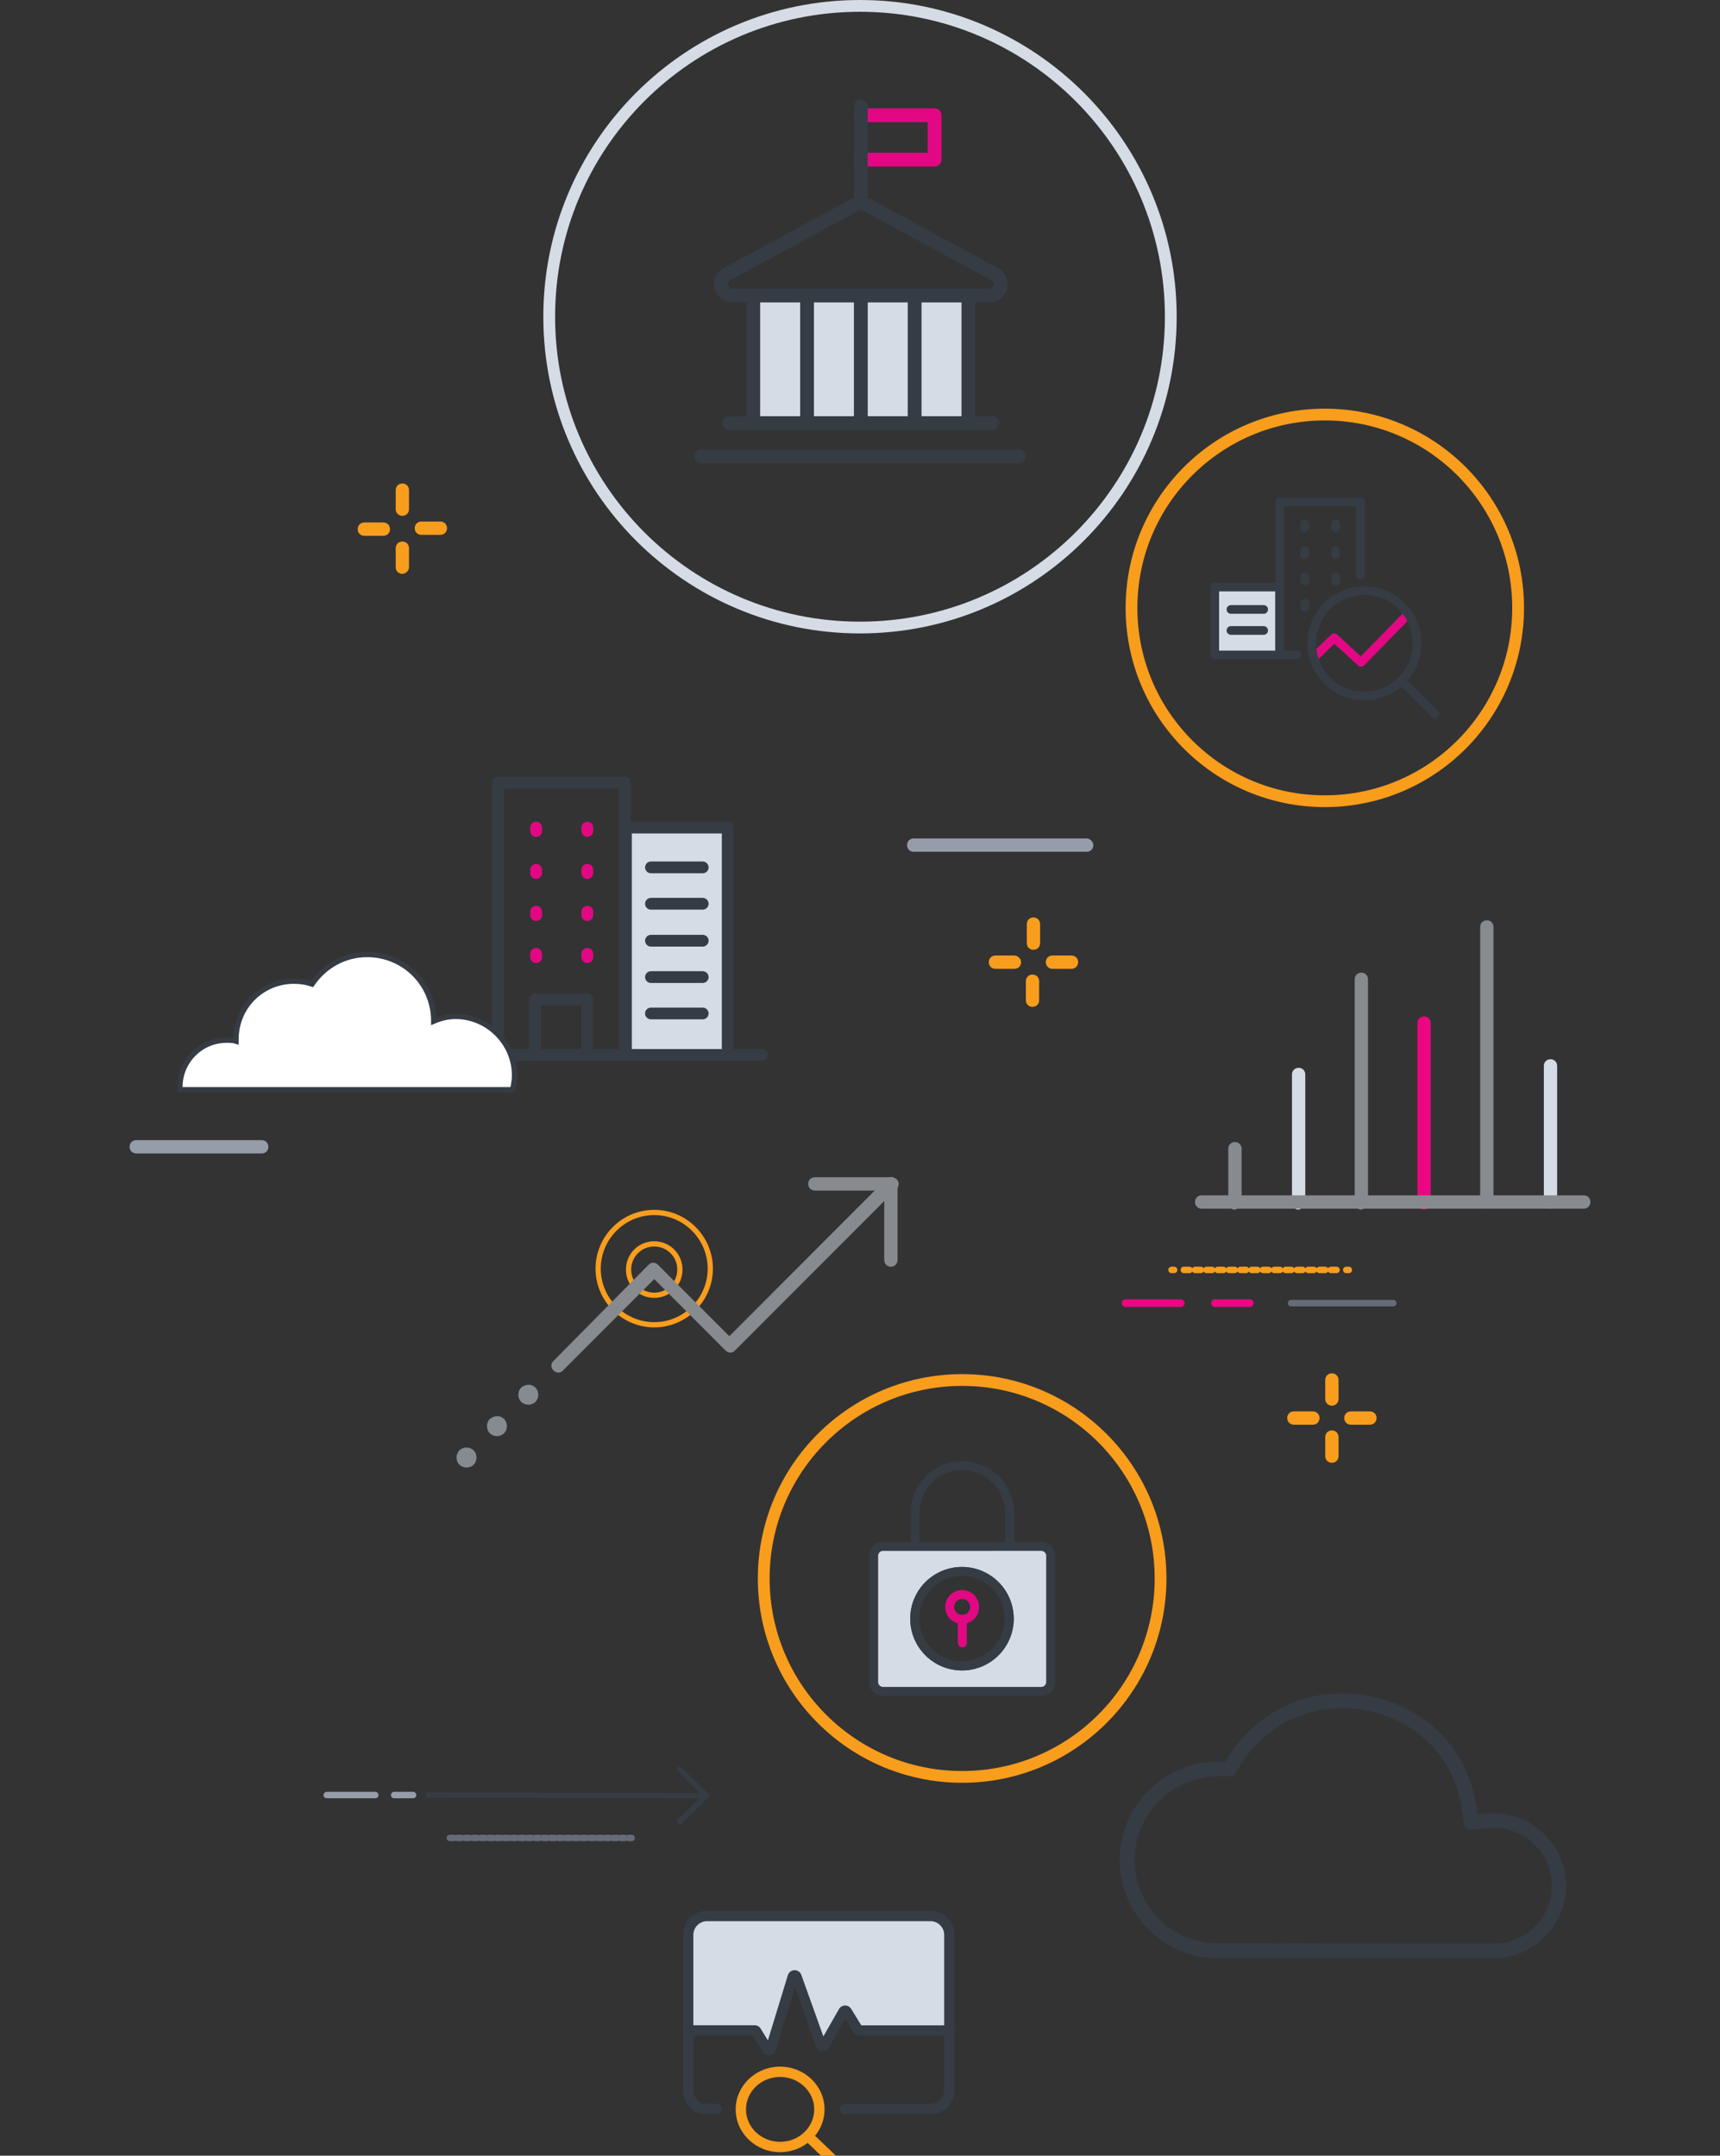 <svg width="292" height="366" viewBox="0 0 292 366" fill="none" xmlns="http://www.w3.org/2000/svg">
<rect x="0" y="0" width="292" height="366" fill="#333333" stroke="none"/>
<g clip-path="url(#clip0)">
<path d="M106.073 180.017C105.808 180.017 105.554 179.911 105.366 179.724C105.179 179.536 105.073 179.282 105.073 179.017V133.887H85.553V179.017C85.553 179.282 85.448 179.536 85.26 179.724C85.073 179.911 84.819 180.017 84.553 180.017C84.288 180.017 84.034 179.911 83.846 179.724C83.659 179.536 83.553 179.282 83.553 179.017V132.887C83.553 132.622 83.659 132.367 83.846 132.18C84.034 131.992 84.288 131.887 84.553 131.887H106.073C106.339 131.887 106.593 131.992 106.78 132.18C106.968 132.367 107.073 132.622 107.073 132.887V179.017C107.073 179.282 106.968 179.536 106.78 179.724C106.593 179.911 106.339 180.017 106.073 180.017Z" fill="#363C44"/>
<path d="M99.707 180.113C99.441 180.113 99.187 180.008 99 179.821C98.812 179.633 98.707 179.379 98.707 179.113V170.667H91.827V179.123C91.827 179.389 91.721 179.643 91.534 179.831C91.346 180.018 91.092 180.123 90.827 180.123C90.561 180.123 90.307 180.018 90.12 179.831C89.932 179.643 89.827 179.389 89.827 179.123V169.667C89.827 169.402 89.932 169.147 90.12 168.96C90.307 168.772 90.561 168.667 90.827 168.667H99.707C99.972 168.667 100.226 168.772 100.414 168.96C100.601 169.147 100.707 169.402 100.707 169.667V179.123C100.704 179.387 100.598 179.639 100.41 179.824C100.223 180.009 99.97 180.113 99.707 180.113Z" fill="#363C44"/>
<path d="M123.543 179.113V140.51H106.267V179.017" fill="#D5DCE5"/>
<path d="M123.543 180.113C123.278 180.113 123.024 180.008 122.836 179.82C122.649 179.633 122.543 179.379 122.543 179.113V141.51H107.267V179.017C107.267 179.282 107.161 179.536 106.974 179.724C106.786 179.911 106.532 180.017 106.267 180.017C106.001 180.017 105.747 179.911 105.56 179.724C105.372 179.536 105.267 179.282 105.267 179.017V140.51C105.267 140.245 105.372 139.99 105.56 139.803C105.747 139.615 106.001 139.51 106.267 139.51H123.543C123.809 139.51 124.063 139.615 124.25 139.803C124.438 139.99 124.543 140.245 124.543 140.51V179.113C124.543 179.379 124.438 179.633 124.25 179.82C124.063 180.008 123.809 180.113 123.543 180.113Z" fill="#363C44"/>
<path d="M119.297 173.07H110.513C110.248 173.07 109.994 172.965 109.806 172.777C109.619 172.59 109.513 172.335 109.513 172.07C109.513 171.805 109.619 171.55 109.806 171.363C109.994 171.175 110.248 171.07 110.513 171.07H119.297C119.562 171.07 119.816 171.175 120.004 171.363C120.191 171.55 120.297 171.805 120.297 172.07C120.297 172.335 120.191 172.59 120.004 172.777C119.816 172.965 119.562 173.07 119.297 173.07Z" fill="#363C44"/>
<path d="M119.297 166.893H110.513C110.248 166.893 109.994 166.788 109.806 166.601C109.619 166.413 109.513 166.159 109.513 165.893C109.513 165.628 109.619 165.374 109.806 165.186C109.994 164.999 110.248 164.893 110.513 164.893H119.297C119.562 164.893 119.816 164.999 120.004 165.186C120.191 165.374 120.297 165.628 120.297 165.893C120.297 166.159 120.191 166.413 120.004 166.601C119.816 166.788 119.562 166.893 119.297 166.893Z" fill="#363C44"/>
<path d="M119.297 148.267H110.513C110.248 148.267 109.994 148.161 109.806 147.974C109.619 147.786 109.513 147.532 109.513 147.267C109.513 147.002 109.619 146.747 109.806 146.56C109.994 146.372 110.248 146.267 110.513 146.267H119.297C119.562 146.267 119.816 146.372 120.004 146.56C120.191 146.747 120.297 147.002 120.297 147.267C120.297 147.532 120.191 147.786 120.004 147.974C119.816 148.161 119.562 148.267 119.297 148.267Z" fill="#363C44"/>
<path d="M119.297 160.717H110.513C110.248 160.717 109.994 160.611 109.806 160.424C109.619 160.236 109.513 159.982 109.513 159.717C109.513 159.451 109.619 159.197 109.806 159.01C109.994 158.822 110.248 158.717 110.513 158.717H119.297C119.562 158.717 119.816 158.822 120.004 159.01C120.191 159.197 120.297 159.451 120.297 159.717C120.297 159.982 120.191 160.236 120.004 160.424C119.816 160.611 119.562 160.717 119.297 160.717Z" fill="#363C44"/>
<path d="M119.297 154.443H110.513C110.248 154.443 109.994 154.338 109.806 154.15C109.619 153.963 109.513 153.709 109.513 153.443C109.513 153.178 109.619 152.924 109.806 152.736C109.994 152.549 110.248 152.443 110.513 152.443H119.297C119.562 152.443 119.816 152.549 120.004 152.736C120.191 152.924 120.297 153.178 120.297 153.443C120.297 153.709 120.191 153.963 120.004 154.15C119.816 154.338 119.562 154.443 119.297 154.443Z" fill="#363C44"/>
<path d="M91.02 149.23C90.755 149.23 90.5 149.125 90.313 148.937C90.125 148.75 90.02 148.495 90.02 148.23V147.667C90.02 147.402 90.125 147.147 90.313 146.96C90.5 146.772 90.755 146.667 91.02 146.667C91.285 146.667 91.54 146.772 91.727 146.96C91.915 147.147 92.02 147.402 92.02 147.667V148.243C92.016 148.506 91.91 148.757 91.722 148.942C91.535 149.127 91.283 149.23 91.02 149.23Z" fill="#E20883"/>
<path d="M99.707 149.23C99.441 149.23 99.187 149.125 99 148.937C98.812 148.75 98.707 148.495 98.707 148.23V147.667C98.707 147.402 98.812 147.147 99 146.96C99.187 146.772 99.441 146.667 99.707 146.667C99.972 146.667 100.226 146.772 100.414 146.96C100.601 147.147 100.707 147.402 100.707 147.667V148.243C100.703 148.506 100.596 148.757 100.409 148.942C100.222 149.127 99.97 149.23 99.707 149.23Z" fill="#E20883"/>
<path d="M91.02 156.373C90.755 156.373 90.5 156.268 90.313 156.08C90.125 155.893 90.02 155.639 90.02 155.373V154.793C90.02 154.528 90.125 154.274 90.313 154.086C90.5 153.899 90.755 153.793 91.02 153.793C91.285 153.793 91.54 153.899 91.727 154.086C91.915 154.274 92.02 154.528 92.02 154.793V155.373C92.02 155.505 91.994 155.635 91.944 155.756C91.894 155.877 91.82 155.988 91.727 156.08C91.634 156.173 91.524 156.247 91.403 156.297C91.281 156.347 91.151 156.373 91.02 156.373Z" fill="#E20883"/>
<path d="M99.707 156.373C99.441 156.373 99.187 156.268 99 156.08C98.812 155.893 98.707 155.639 98.707 155.373V154.793C98.707 154.528 98.812 154.274 99 154.086C99.187 153.899 99.441 153.793 99.707 153.793C99.972 153.793 100.226 153.899 100.414 154.086C100.601 154.274 100.707 154.528 100.707 154.793V155.373C100.707 155.505 100.681 155.635 100.631 155.756C100.58 155.877 100.507 155.988 100.414 156.08C100.321 156.173 100.211 156.247 100.089 156.297C99.968 156.347 99.838 156.373 99.707 156.373Z" fill="#E20883"/>
<path d="M91.02 163.513C90.755 163.513 90.5 163.408 90.313 163.221C90.125 163.033 90.02 162.779 90.02 162.513V161.937C90.02 161.672 90.125 161.417 90.313 161.23C90.5 161.042 90.755 160.937 91.02 160.937C91.285 160.937 91.54 161.042 91.727 161.23C91.915 161.417 92.02 161.672 92.02 161.937V162.513C92.02 162.779 91.915 163.033 91.727 163.221C91.54 163.408 91.285 163.513 91.02 163.513Z" fill="#E20883"/>
<path d="M99.707 163.513C99.441 163.513 99.187 163.408 99 163.221C98.812 163.033 98.707 162.779 98.707 162.513V161.937C98.707 161.672 98.812 161.417 99 161.23C99.187 161.042 99.441 160.937 99.707 160.937C99.972 160.937 100.226 161.042 100.414 161.23C100.601 161.417 100.707 161.672 100.707 161.937V162.513C100.707 162.779 100.601 163.033 100.414 163.221C100.226 163.408 99.972 163.513 99.707 163.513Z" fill="#E20883"/>
<path d="M91.02 142.09C90.755 142.09 90.5 141.985 90.313 141.797C90.125 141.61 90.02 141.355 90.02 141.09V140.51C90.02 140.245 90.125 139.99 90.313 139.803C90.5 139.615 90.755 139.51 91.02 139.51C91.285 139.51 91.54 139.615 91.727 139.803C91.915 139.99 92.02 140.245 92.02 140.51V141.09C92.02 141.355 91.915 141.61 91.727 141.797C91.54 141.985 91.285 142.09 91.02 142.09Z" fill="#E20883"/>
<path d="M99.707 142.09C99.441 142.09 99.187 141.985 99 141.797C98.812 141.61 98.707 141.355 98.707 141.09V140.51C98.707 140.245 98.812 139.99 99 139.803C99.187 139.615 99.441 139.51 99.707 139.51C99.972 139.51 100.226 139.615 100.414 139.803C100.601 139.99 100.707 140.245 100.707 140.51V141.09C100.707 141.355 100.601 141.61 100.414 141.797C100.226 141.985 99.972 142.09 99.707 142.09Z" fill="#E20883"/>
<path d="M129.333 180.113H78.667C78.401 180.113 78.147 180.008 77.96 179.821C77.772 179.633 77.667 179.379 77.667 179.113C77.667 178.848 77.772 178.594 77.96 178.406C78.147 178.219 78.401 178.113 78.667 178.113H129.333C129.599 178.113 129.853 178.219 130.04 178.406C130.228 178.594 130.333 178.848 130.333 179.113C130.333 179.379 130.228 179.633 130.04 179.821C129.853 180.008 129.599 180.113 129.333 180.113Z" fill="#363C44"/>
<path d="M253.417 332.5H237.088L205.467 332.413H205.367C202.178 332.143 199.135 330.961 196.6 329.009C194.065 327.056 192.145 324.415 191.071 321.401C189.997 318.386 189.813 315.127 190.541 312.011C191.27 308.895 192.88 306.055 195.179 303.829C198.395 300.73 202.701 299.021 207.167 299.071H208.054L208.517 298.333C210.531 295.019 213.367 292.281 216.749 290.383C220.132 288.485 223.947 287.492 227.825 287.5C229.505 287.504 231.181 287.681 232.825 288.029C242.346 290.038 249.154 297.138 250.596 306.55L250.825 308.042L252.329 307.9C252.681 307.864 253.034 307.846 253.387 307.846C260.288 307.846 265.888 313.375 265.888 320.171C265.859 323.456 264.531 326.597 262.195 328.907C259.858 331.217 256.702 332.509 253.417 332.5ZM205.542 329.913L237.108 330H253.417C254.724 330.027 256.024 329.793 257.24 329.311C258.456 328.829 259.563 328.11 260.497 327.194C261.432 326.279 262.174 325.187 262.681 323.981C263.187 322.775 263.448 321.481 263.448 320.173C263.448 318.865 263.187 317.57 262.681 316.365C262.174 315.159 261.432 314.067 260.497 313.152C259.563 312.236 258.456 311.517 257.24 311.035C256.024 310.553 254.724 310.319 253.417 310.346C253.158 310.346 252.892 310.346 252.583 310.388L249.904 310.642C249.585 310.673 249.266 310.581 249.014 310.384C248.761 310.187 248.593 309.9 248.546 309.583L248.129 306.925C246.85 298.567 240.788 292.263 232.296 290.471C230.826 290.162 229.327 290.004 227.825 290C224.376 289.991 220.983 290.872 217.973 292.557C214.964 294.242 212.44 296.675 210.646 299.621L209.813 300.971C209.701 301.151 209.545 301.3 209.36 301.404C209.175 301.507 208.966 301.562 208.754 301.563H207.171C203.352 301.519 199.669 302.978 196.917 305.625C194.967 307.514 193.6 309.923 192.98 312.566C192.361 315.209 192.513 317.975 193.42 320.534C194.327 323.092 195.95 325.337 198.096 327C200.242 328.662 202.821 329.673 205.525 329.913H205.542Z" fill="#363C44"/>
<path d="M210.783 204.24V195.03C210.783 194.384 210.299 193.899 209.654 193.899C209.008 193.899 208.524 194.384 208.524 195.03V204.24C208.524 204.887 209.008 205.372 209.654 205.372C210.299 205.21 210.783 204.725 210.783 204.24Z" fill="#878A8F"/>
<path d="M221.594 204.24V182.427C221.594 181.78 221.11 181.296 220.465 181.296C219.819 181.296 219.335 181.78 219.335 182.427V204.24C219.335 204.887 219.819 205.371 220.465 205.371C221.11 205.21 221.594 204.725 221.594 204.24Z" fill="#D5DCE5"/>
<path d="M232.243 204.24V166.269C232.243 165.622 231.759 165.137 231.114 165.137C230.468 165.137 229.984 165.622 229.984 166.269V204.24C229.984 204.887 230.468 205.372 231.114 205.372C231.759 205.21 232.243 204.725 232.243 204.24Z" fill="#878A8F"/>
<path d="M242.893 204.24V173.701C242.893 173.055 242.409 172.57 241.763 172.57C241.118 172.57 240.634 173.055 240.634 173.701V204.24C240.634 204.887 241.118 205.371 241.763 205.371C242.409 205.371 242.893 204.725 242.893 204.24Z" fill="#EB0682"/>
<path d="M253.542 204.24V157.381C253.542 156.735 253.058 156.25 252.412 156.25C251.767 156.25 251.283 156.735 251.283 157.381V204.079C251.283 204.725 251.767 205.21 252.412 205.21C253.058 205.21 253.542 204.725 253.542 204.24Z" fill="#878A8F"/>
<path d="M264.353 204.24V180.973C264.353 180.326 263.869 179.841 263.223 179.841C262.578 179.841 262.094 180.326 262.094 180.973V204.079C262.094 204.725 262.578 205.21 263.223 205.21C263.869 205.21 264.353 204.725 264.353 204.24Z" fill="#D5DCE5"/>
<path d="M204.006 205.21H268.871C269.516 205.21 270 204.725 270 204.079C270 203.433 269.516 202.948 268.871 202.948H204.006C203.361 202.948 202.877 203.433 202.877 204.079C202.877 204.725 203.361 205.21 204.006 205.21Z" fill="#878A8F"/>
<path d="M80.41 246.252C81.055 246.898 81.055 248.029 80.41 248.676C79.764 249.322 78.635 249.322 77.99 248.676C77.344 248.029 77.344 246.898 77.99 246.252C78.635 245.606 79.764 245.606 80.41 246.252Z" fill="#878A8F"/>
<path d="M85.573 240.92C86.219 241.566 86.219 242.697 85.573 243.344C84.928 243.99 83.798 243.99 83.153 243.344C82.507 242.697 82.507 241.566 83.153 240.92C83.96 240.273 84.928 240.273 85.573 240.92Z" fill="#878A8F"/>
<path d="M90.898 235.588C91.543 236.234 91.543 237.365 90.898 238.011C90.252 238.658 89.123 238.658 88.478 238.011C87.832 237.365 87.832 236.234 88.478 235.588C89.284 234.941 90.252 234.941 90.898 235.588Z" fill="#878A8F"/>
<path d="M111.067 205.856C105.742 205.856 101.547 210.219 101.547 215.39C101.547 220.722 105.904 224.923 111.067 224.923C116.392 224.923 120.587 220.56 120.587 215.39C120.587 210.219 116.392 205.856 111.067 205.856ZM111.067 219.914C108.647 219.914 106.71 217.975 106.71 215.551C106.71 213.128 108.647 211.189 111.067 211.189C113.487 211.189 115.424 213.128 115.424 215.551C115.424 217.975 113.487 219.914 111.067 219.914Z" stroke="#F99D1D" stroke-width="0.89" stroke-miterlimit="10"/>
<path d="M150.437 200.201L123.007 227.67C123.491 227.185 124.137 227.185 124.621 227.67L111.712 214.743C111.228 214.259 110.583 214.259 110.099 214.743L93.964 231.063C93.48 231.548 93.48 232.194 93.964 232.679C94.448 233.164 95.093 233.164 95.577 232.679L111.874 216.359C111.39 216.844 110.744 216.844 110.26 216.359L123.169 229.286C123.653 229.771 124.298 229.771 124.782 229.286L152.212 201.817C152.696 201.332 152.696 200.686 152.212 200.201C151.567 199.716 150.921 199.716 150.437 200.201Z" fill="#878A8F"/>
<path d="M138.336 202.14H151.244C150.599 202.14 150.115 201.655 150.115 201.009V213.935C150.115 214.582 150.599 215.066 151.244 215.066C151.889 215.066 152.373 214.582 152.373 213.935V201.009C152.373 200.362 151.889 199.878 151.244 199.878H138.336C137.69 199.878 137.206 200.362 137.206 201.009C137.206 201.655 137.69 202.14 138.336 202.14Z" fill="#878A8F"/>
<path d="M44.428 193.576H23.13C22.484 193.576 22 194.061 22 194.707C22 195.353 22.484 195.838 23.13 195.838H44.428C45.074 195.838 45.558 195.353 45.558 194.707C45.558 194.061 45.074 193.576 44.428 193.576Z" fill="#969DAA"/>
<path d="M184.483 142.354H155.116C154.471 142.354 153.987 142.839 153.987 143.485C153.987 144.132 154.471 144.616 155.116 144.616H184.483C185.128 144.616 185.612 144.132 185.612 143.485C185.612 142.839 184.967 142.354 184.483 142.354Z" fill="#969DAA"/>
<path d="M224.982 234.295V237.527C224.982 238.173 225.467 238.658 226.112 238.658C226.757 238.658 227.241 238.173 227.241 237.527V234.295C227.241 233.649 226.757 233.164 226.112 233.164C225.467 233.164 224.982 233.649 224.982 234.295Z" fill="#F99D1D"/>
<path d="M222.885 239.627H219.658C219.012 239.627 218.528 240.112 218.528 240.758C218.528 241.404 219.012 241.889 219.658 241.889H222.885C223.53 241.889 224.014 241.404 224.014 240.758C224.014 240.112 223.53 239.627 222.885 239.627Z" fill="#F99D1D"/>
<path d="M227.241 247.221V243.99C227.241 243.344 226.757 242.859 226.112 242.859C225.467 242.859 224.982 243.344 224.982 243.99V247.221C224.982 247.868 225.467 248.353 226.112 248.353C226.757 248.353 227.241 247.868 227.241 247.221Z" fill="#F99D1D"/>
<path d="M229.339 241.889H232.566C233.211 241.889 233.696 241.404 233.696 240.758C233.696 240.112 233.211 239.627 232.566 239.627H229.339C228.694 239.627 228.21 240.112 228.21 240.758C228.21 241.404 228.694 241.889 229.339 241.889Z" fill="#F99D1D"/>
<path d="M174.318 156.897V160.128C174.318 160.775 174.802 161.259 175.447 161.259C176.092 161.259 176.576 160.775 176.576 160.128V156.897C176.576 156.25 176.092 155.766 175.447 155.766C174.802 155.766 174.318 156.25 174.318 156.897Z" fill="#F99D1D"/>
<path d="M172.22 162.229H168.993C168.347 162.229 167.863 162.714 167.863 163.36C167.863 164.006 168.347 164.491 168.993 164.491H172.22C172.865 164.491 173.349 164.006 173.349 163.36C173.349 162.714 172.704 162.229 172.22 162.229Z" fill="#F99D1D"/>
<path d="M176.415 169.823V166.592C176.415 165.945 175.931 165.461 175.286 165.461C174.64 165.461 174.156 165.945 174.156 166.592V169.823C174.156 170.47 174.64 170.954 175.286 170.954C175.931 170.954 176.415 170.47 176.415 169.823Z" fill="#F99D1D"/>
<path d="M178.674 164.491H181.901C182.547 164.491 183.031 164.006 183.031 163.36C183.031 162.714 182.547 162.229 181.901 162.229H178.674C178.029 162.229 177.545 162.714 177.545 163.36C177.545 164.006 178.029 164.491 178.674 164.491Z" fill="#F99D1D"/>
<path d="M67.179 83.215V86.447C67.179 87.093 67.663 87.578 68.308 87.578C68.954 87.578 69.438 87.093 69.438 86.447V83.215C69.438 82.569 68.954 82.084 68.308 82.084C67.663 82.084 67.179 82.569 67.179 83.215Z" fill="#F99D1D"/>
<path d="M65.081 88.709H61.854C61.209 88.709 60.725 89.194 60.725 89.84C60.725 90.486 61.209 90.971 61.854 90.971H65.081C65.727 90.971 66.211 90.486 66.211 89.84C66.211 89.194 65.727 88.709 65.081 88.709Z" fill="#F99D1D"/>
<path d="M69.438 96.303V93.072C69.438 92.425 68.954 91.941 68.308 91.941C67.663 91.941 67.179 92.425 67.179 93.072V96.303C67.179 96.95 67.663 97.434 68.308 97.434C68.793 97.434 69.438 96.95 69.438 96.303Z" fill="#F99D1D"/>
<path d="M71.535 90.809H74.763C75.408 90.809 75.892 90.325 75.892 89.678C75.892 89.032 75.408 88.547 74.763 88.547H71.535C70.89 88.547 70.406 89.032 70.406 89.678C70.406 90.325 70.89 90.809 71.535 90.809Z" fill="#F99D1D"/>
<path d="M30.552 185.012C30.552 184.851 30.552 184.689 30.552 184.527C30.552 180.165 34.102 176.61 38.458 176.61C38.942 176.61 39.587 176.61 40.072 176.771C40.072 176.61 40.072 176.448 40.072 176.448C40.072 170.954 44.428 166.592 49.914 166.592C51.044 166.592 52.012 166.753 52.98 167.076C55.077 164.006 58.466 162.067 62.338 162.067C68.631 162.067 73.633 167.076 73.633 173.378C74.763 172.893 76.053 172.57 77.344 172.57C82.83 172.57 87.348 177.095 87.348 182.588C87.348 183.396 87.187 184.204 87.025 185.012H30.552Z" fill="white" stroke="#363C44" stroke-width="0.89" stroke-miterlimit="10"/>
<path d="M219.186 221.248H236.529" stroke="#656C77" stroke-width="1.1" stroke-miterlimit="10" stroke-linecap="round" stroke-linejoin="round"/>
<path d="M206.266 221.248H212.162" stroke="#EB0682" stroke-width="1.309" stroke-miterlimit="10" stroke-linecap="round" stroke-linejoin="round"/>
<path d="M191.091 221.248H200.456" stroke="#EB0682" stroke-width="1.309" stroke-miterlimit="10" stroke-linecap="round" stroke-linejoin="round"/>
<path d="M198.895 215.61H199.329" stroke="#F99D1D" stroke-width="1.1" stroke-linecap="round" stroke-linejoin="round"/>
<path d="M200.976 215.61H227.771" stroke="#F99D1D" stroke-width="1.1" stroke-linecap="round" stroke-linejoin="round" stroke-dasharray="0.96 0.96"/>
<path d="M228.551 215.61H228.985" stroke="#F99D1D" stroke-width="1.1" stroke-linecap="round" stroke-linejoin="round"/>
<path d="M76.369 312.054H107.239" stroke="#656C77" stroke-width="1.1" stroke-miterlimit="10" stroke-linecap="round" stroke-linejoin="round" stroke-dasharray="0.66 0.66"/>
<path d="M119.899 304.855L115.39 309.279" stroke="#363C44" stroke-width="0.904" stroke-miterlimit="10" stroke-linecap="round" stroke-linejoin="round"/>
<path d="M115.39 300.432L119.899 304.855" stroke="#363C44" stroke-width="0.904" stroke-miterlimit="10" stroke-linecap="round" stroke-linejoin="round"/>
<path d="M119.899 304.856L72.727 304.769" stroke="#363C44" stroke-width="0.904" stroke-miterlimit="10" stroke-linecap="round" stroke-linejoin="round"/>
<path d="M70.126 304.769H66.918" stroke="#969DAA" stroke-width="1.1" stroke-miterlimit="10" stroke-linecap="round" stroke-linejoin="round"/>
<path d="M63.709 304.769H55.471" stroke="#969DAA" stroke-width="1.1" stroke-miterlimit="10" stroke-linecap="round" stroke-linejoin="round"/>
<path d="M198.762 53.773C198.762 82.918 175.14 106.545 146 106.545C116.86 106.545 93.238 82.918 93.238 53.773C93.238 24.627 116.86 1 146 1C175.14 1 198.762 24.627 198.762 53.773Z" stroke="#D5DCE5" stroke-width="2"/>
<path d="M158.664 28.273H146.156C145.845 28.273 145.547 28.15 145.327 27.93C145.107 27.71 144.984 27.412 144.984 27.1C144.984 26.789 145.107 26.491 145.327 26.271C145.547 26.051 145.845 25.928 146.156 25.928H157.491V20.74H146.156C145.845 20.74 145.547 20.616 145.327 20.397C145.107 20.177 144.984 19.878 144.984 19.567C144.984 19.256 145.107 18.958 145.327 18.738C145.547 18.518 145.845 18.395 146.156 18.395H158.664C158.975 18.395 159.273 18.518 159.493 18.738C159.713 18.958 159.836 19.256 159.836 19.567V27.1C159.836 27.412 159.713 27.71 159.493 27.93C159.273 28.15 158.975 28.273 158.664 28.273V28.273Z" fill="#E20883"/>
<path d="M164.405 50.267H127.876V71.83H164.405V50.267Z" fill="#D5DCE5"/>
<path d="M167.942 51.346H124.331C123.641 51.347 122.969 51.118 122.424 50.694C121.879 50.27 121.49 49.677 121.32 49.007C121.151 48.338 121.209 47.631 121.487 46.998C121.765 46.366 122.246 45.845 122.854 45.517L144.659 33.699C145.113 33.453 145.621 33.324 146.137 33.324C146.653 33.324 147.161 33.453 147.614 33.699L169.42 45.513C170.028 45.841 170.509 46.362 170.786 46.995C171.064 47.627 171.123 48.334 170.953 49.004C170.783 49.673 170.395 50.267 169.85 50.69C169.304 51.114 168.633 51.343 167.942 51.342V51.346ZM145.777 35.767L123.972 47.577C123.825 47.658 123.709 47.785 123.642 47.939C123.575 48.093 123.561 48.265 123.602 48.428C123.643 48.59 123.737 48.735 123.869 48.838C124.001 48.942 124.164 48.999 124.331 49H167.942C168.11 48.999 168.273 48.942 168.405 48.838C168.537 48.735 168.631 48.59 168.672 48.428C168.713 48.265 168.699 48.093 168.632 47.939C168.565 47.785 168.449 47.658 168.302 47.577L146.496 35.767C146.386 35.706 146.261 35.673 146.135 35.673C146.008 35.673 145.884 35.706 145.773 35.767H145.777Z" fill="#363C44"/>
<path d="M127.876 72.819C127.565 72.819 127.267 72.695 127.047 72.476C126.827 72.256 126.704 71.957 126.704 71.646V50.267C126.704 49.956 126.827 49.657 127.047 49.437C127.267 49.217 127.565 49.094 127.876 49.094C128.187 49.094 128.486 49.217 128.705 49.437C128.925 49.657 129.049 49.956 129.049 50.267V71.646C129.049 71.957 128.925 72.256 128.705 72.476C128.486 72.695 128.187 72.819 127.876 72.819V72.819Z" fill="#363C44"/>
<path d="M137.01 72.819C136.699 72.819 136.401 72.695 136.181 72.476C135.961 72.256 135.838 71.957 135.838 71.646V50.267C135.838 49.956 135.961 49.657 136.181 49.437C136.401 49.217 136.699 49.094 137.01 49.094C137.321 49.094 137.62 49.217 137.84 49.437C138.059 49.657 138.183 49.956 138.183 50.267V71.646C138.183 71.957 138.059 72.256 137.84 72.476C137.62 72.695 137.321 72.819 137.01 72.819Z" fill="#363C44"/>
<path d="M146.141 72.819C145.83 72.819 145.531 72.695 145.312 72.476C145.092 72.256 144.968 71.957 144.968 71.646V50.267C144.968 49.956 145.092 49.657 145.312 49.437C145.531 49.217 145.83 49.094 146.141 49.094C146.452 49.094 146.75 49.217 146.97 49.437C147.19 49.657 147.313 49.956 147.313 50.267V71.646C147.313 71.957 147.19 72.256 146.97 72.476C146.75 72.695 146.452 72.819 146.141 72.819V72.819Z" fill="#363C44"/>
<path d="M155.275 72.819C154.964 72.819 154.666 72.695 154.446 72.476C154.226 72.256 154.102 71.957 154.102 71.646V50.267C154.102 49.956 154.226 49.657 154.446 49.437C154.666 49.217 154.964 49.094 155.275 49.094C155.586 49.094 155.884 49.217 156.104 49.437C156.324 49.657 156.447 49.956 156.447 50.267V71.646C156.447 71.957 156.324 72.256 156.104 72.476C155.884 72.695 155.586 72.819 155.275 72.819V72.819Z" fill="#363C44"/>
<path d="M164.405 72.819C164.094 72.819 163.796 72.695 163.576 72.476C163.356 72.256 163.233 71.957 163.233 71.646V50.267C163.233 49.956 163.356 49.657 163.576 49.437C163.796 49.217 164.094 49.094 164.405 49.094C164.716 49.094 165.014 49.217 165.234 49.437C165.454 49.657 165.578 49.956 165.578 50.267V71.646C165.578 71.957 165.454 72.256 165.234 72.476C165.014 72.695 164.716 72.819 164.405 72.819Z" fill="#363C44"/>
<path d="M168.454 73.007H123.827C123.516 73.007 123.218 72.883 122.998 72.663C122.778 72.443 122.655 72.145 122.655 71.834C122.655 71.523 122.778 71.225 122.998 71.005C123.218 70.785 123.516 70.661 123.827 70.661H168.454C168.765 70.661 169.064 70.785 169.283 71.005C169.503 71.225 169.627 71.523 169.627 71.834C169.627 72.145 169.503 72.443 169.283 72.663C169.064 72.883 168.765 73.007 168.454 73.007Z" fill="#363C44"/>
<path d="M172.969 78.656H119.031C118.72 78.656 118.422 78.532 118.202 78.312C117.982 78.092 117.859 77.794 117.859 77.483C117.859 77.172 117.982 76.874 118.202 76.654C118.422 76.434 118.72 76.31 119.031 76.31H172.969C173.28 76.31 173.578 76.434 173.798 76.654C174.018 76.874 174.141 77.172 174.141 77.483C174.141 77.794 174.018 78.092 173.798 78.312C173.578 78.532 173.28 78.656 172.969 78.656Z" fill="#363C44"/>
<path d="M146.141 34.481C145.83 34.481 145.531 34.358 145.312 34.138C145.092 33.918 144.968 33.619 144.968 33.308V18.062C144.968 17.751 145.092 17.453 145.312 17.233C145.531 17.013 145.83 16.89 146.141 16.89C146.452 16.89 146.75 17.013 146.97 17.233C147.19 17.453 147.313 17.751 147.313 18.062V33.308C147.313 33.619 147.19 33.918 146.97 34.138C146.75 34.358 146.452 34.481 146.141 34.481V34.481Z" fill="#363C44"/>
<path d="M197.028 267.995C197.028 286.603 181.946 301.687 163.343 301.687C144.739 301.687 129.657 286.603 129.657 267.995C129.657 249.388 144.739 234.303 163.343 234.303C181.946 234.303 197.028 249.388 197.028 267.995Z" stroke="#F99D1C" stroke-width="2"/>
<path d="M176.778 262.555H149.908C149.487 262.555 149.083 262.722 148.786 263.02C148.489 263.317 148.321 263.721 148.321 264.141V285.579C148.322 286 148.49 286.402 148.787 286.699C149.084 286.996 149.487 287.163 149.908 287.163H176.778C177.199 287.163 177.602 286.996 177.899 286.698C178.197 286.401 178.364 285.997 178.364 285.577V264.139C178.363 263.719 178.196 263.316 177.898 263.019C177.601 262.722 177.198 262.555 176.778 262.555V262.555ZM163.31 282.86C161.722 282.86 160.169 282.388 158.849 281.505C157.528 280.622 156.499 279.368 155.892 277.9C155.284 276.432 155.126 274.817 155.436 273.259C155.746 271.701 156.511 270.27 157.634 269.147C158.758 268.023 160.189 267.259 161.747 266.949C163.304 266.639 164.919 266.798 166.386 267.406C167.854 268.014 169.108 269.044 169.99 270.365C170.873 271.686 171.344 273.239 171.344 274.828C171.344 275.883 171.136 276.927 170.732 277.902C170.328 278.877 169.737 279.763 168.991 280.509C168.245 281.254 167.359 281.846 166.384 282.25C165.409 282.653 164.365 282.861 163.31 282.86V282.86Z" fill="#D5DCE5"/>
<path d="M176.778 287.92H149.908C149.286 287.919 148.691 287.672 148.252 287.233C147.813 286.793 147.566 286.198 147.565 285.577V264.139C147.566 263.518 147.813 262.922 148.252 262.483C148.691 262.044 149.286 261.797 149.908 261.796H176.778C177.399 261.797 177.994 262.044 178.434 262.483C178.873 262.922 179.12 263.518 179.12 264.139V285.577C179.12 286.198 178.873 286.793 178.434 287.233C177.994 287.672 177.399 287.919 176.778 287.92ZM149.908 263.312C149.688 263.312 149.477 263.4 149.322 263.555C149.166 263.711 149.079 263.922 149.078 264.141V285.579C149.079 285.799 149.166 286.009 149.322 286.164C149.477 286.319 149.688 286.406 149.908 286.406H176.778C176.998 286.406 177.209 286.319 177.364 286.163C177.52 286.008 177.607 285.797 177.607 285.577V264.139C177.607 263.919 177.519 263.708 177.364 263.553C177.208 263.397 176.998 263.31 176.778 263.309L149.908 263.312ZM163.31 283.617C161.572 283.617 159.873 283.101 158.428 282.135C156.984 281.168 155.858 279.796 155.193 278.189C154.528 276.583 154.354 274.816 154.694 273.111C155.033 271.406 155.87 269.841 157.099 268.612C158.329 267.383 159.894 266.546 161.599 266.207C163.304 265.868 165.07 266.042 166.676 266.707C168.282 267.373 169.654 268.499 170.619 269.945C171.585 271.39 172.1 273.089 172.1 274.828C172.098 277.158 171.171 279.393 169.523 281.041C167.875 282.688 165.64 283.615 163.31 283.617V283.617ZM163.31 267.551C161.871 267.552 160.465 267.979 159.269 268.779C158.073 269.579 157.141 270.715 156.591 272.045C156.04 273.374 155.897 274.837 156.178 276.249C156.459 277.66 157.152 278.956 158.169 279.974C159.187 280.991 160.483 281.684 161.894 281.964C163.305 282.245 164.768 282.1 166.097 281.55C167.426 280.999 168.562 280.066 169.361 278.87C170.161 277.673 170.587 276.267 170.587 274.828C170.585 272.898 169.818 271.048 168.453 269.684C167.089 268.32 165.239 267.553 163.31 267.551V267.551Z" fill="#363C44"/>
<path d="M171.412 263.281C171.211 263.281 171.019 263.202 170.877 263.06C170.735 262.918 170.655 262.725 170.655 262.525V256.959C170.659 255.957 170.457 254.965 170.064 254.044C169.67 253.122 169.092 252.291 168.366 251.602C167.666 250.923 166.836 250.394 165.926 250.047C165.015 249.701 164.044 249.543 163.07 249.584C161.196 249.66 159.424 250.46 158.126 251.815C156.828 253.171 156.106 254.976 156.111 256.853V262.525C156.111 262.725 156.031 262.918 155.889 263.06C155.747 263.202 155.555 263.281 155.354 263.281C155.154 263.281 154.961 263.202 154.819 263.06C154.677 262.918 154.598 262.725 154.598 262.525V256.86C154.592 255.14 155.093 253.456 156.038 252.019C156.983 250.582 158.329 249.454 159.911 248.778C161.492 248.101 163.237 247.904 164.929 248.213C166.621 248.521 168.184 249.321 169.425 250.512C170.291 251.348 170.98 252.349 171.452 253.456C171.923 254.564 172.167 255.755 172.168 256.959V262.525C172.168 262.725 172.089 262.918 171.947 263.06C171.805 263.202 171.612 263.281 171.412 263.281Z" fill="#363C44"/>
<path d="M163.31 283.617C161.572 283.617 159.873 283.101 158.428 282.135C156.984 281.168 155.858 279.796 155.193 278.189C154.528 276.583 154.354 274.816 154.694 273.111C155.033 271.406 155.87 269.841 157.099 268.612C158.329 267.383 159.894 266.546 161.599 266.207C163.304 265.868 165.07 266.042 166.676 266.707C168.282 267.373 169.654 268.499 170.619 269.945C171.585 271.39 172.1 273.089 172.1 274.828C172.098 277.158 171.171 279.393 169.523 281.041C167.875 282.688 165.64 283.615 163.31 283.617V283.617ZM163.31 267.551C161.871 267.552 160.465 267.979 159.269 268.779C158.073 269.579 157.141 270.715 156.591 272.045C156.04 273.374 155.897 274.837 156.178 276.249C156.459 277.66 157.152 278.956 158.169 279.974C159.187 280.991 160.483 281.684 161.894 281.964C163.305 282.245 164.768 282.1 166.097 281.55C167.426 280.999 168.562 280.066 169.361 278.87C170.161 277.673 170.587 276.267 170.587 274.828C170.585 272.898 169.818 271.048 168.453 269.684C167.089 268.32 165.239 267.553 163.31 267.551V267.551Z" fill="#363C44"/>
<path d="M163.343 275.71C162.774 275.71 162.218 275.542 161.746 275.226C161.273 274.91 160.904 274.461 160.687 273.935C160.469 273.41 160.412 272.832 160.523 272.274C160.634 271.716 160.908 271.204 161.31 270.802C161.712 270.4 162.224 270.126 162.782 270.015C163.34 269.904 163.918 269.961 164.443 270.179C164.968 270.396 165.417 270.765 165.733 271.238C166.049 271.711 166.217 272.266 166.217 272.835C166.217 273.597 165.914 274.328 165.375 274.867C164.836 275.407 164.105 275.71 163.343 275.71ZM163.343 271.473C163.073 271.473 162.81 271.553 162.586 271.703C162.362 271.852 162.188 272.065 162.085 272.314C161.982 272.563 161.955 272.837 162.007 273.101C162.06 273.365 162.189 273.608 162.38 273.798C162.57 273.989 162.813 274.118 163.077 274.171C163.341 274.223 163.615 274.196 163.864 274.093C164.113 273.99 164.325 273.816 164.475 273.592C164.625 273.368 164.704 273.105 164.704 272.835C164.704 272.474 164.561 272.128 164.306 271.872C164.05 271.617 163.704 271.473 163.343 271.473V271.473Z" fill="#E20883"/>
<path d="M163.375 279.695C163.175 279.695 162.982 279.615 162.841 279.474C162.699 279.332 162.619 279.139 162.619 278.939V274.954C162.619 274.753 162.699 274.561 162.841 274.419C162.982 274.277 163.175 274.197 163.375 274.197C163.576 274.197 163.769 274.277 163.91 274.419C164.052 274.561 164.132 274.753 164.132 274.954V278.939C164.132 279.139 164.052 279.332 163.91 279.474C163.769 279.615 163.576 279.695 163.375 279.695Z" fill="#E20883"/>
<path d="M257.727 103.209C257.727 121.337 243.034 136.033 224.909 136.033C206.784 136.033 192.091 121.337 192.091 103.209C192.091 85.08 206.784 70.384 224.909 70.384C243.034 70.384 257.727 85.08 257.727 103.209Z" stroke="#F99D1C" stroke-width="2"/>
<path d="M217.221 111.198H206.224V99.672H217.221" fill="#D5DCE5"/>
<path d="M217.221 111.936H206.224C206.028 111.936 205.841 111.858 205.702 111.72C205.564 111.581 205.486 111.394 205.486 111.198V99.672C205.486 99.477 205.564 99.289 205.702 99.151C205.841 99.013 206.028 98.935 206.224 98.935H217.221C217.417 98.935 217.604 99.013 217.743 99.151C217.881 99.289 217.959 99.477 217.959 99.672C217.959 99.868 217.881 100.056 217.743 100.194C217.604 100.333 217.417 100.41 217.221 100.41H206.962V110.46H217.221C217.417 110.46 217.604 110.538 217.743 110.676C217.881 110.815 217.959 111.002 217.959 111.198C217.959 111.394 217.881 111.581 217.743 111.72C217.604 111.858 217.417 111.936 217.221 111.936Z" fill="#363C44"/>
<path d="M220.144 111.936H217.221C217.026 111.936 216.838 111.858 216.7 111.72C216.561 111.581 216.484 111.394 216.484 111.198V85.221C216.484 85.025 216.561 84.838 216.7 84.699C216.838 84.561 217.026 84.483 217.221 84.483H230.965C231.16 84.483 231.348 84.561 231.486 84.699C231.624 84.838 231.702 85.025 231.702 85.221V97.683C231.702 97.879 231.624 98.067 231.486 98.205C231.348 98.343 231.16 98.421 230.965 98.421C230.769 98.421 230.581 98.343 230.443 98.205C230.305 98.067 230.227 97.879 230.227 97.683V85.959H217.959V110.46H220.144C220.34 110.46 220.528 110.538 220.666 110.676C220.804 110.815 220.882 111.002 220.882 111.198C220.882 111.394 220.804 111.581 220.666 111.72C220.528 111.858 220.34 111.936 220.144 111.936Z" fill="#363C44"/>
<path d="M214.529 107.78H208.973C208.777 107.78 208.589 107.702 208.451 107.564C208.313 107.426 208.235 107.238 208.235 107.042C208.235 106.847 208.313 106.659 208.451 106.521C208.589 106.382 208.777 106.305 208.973 106.305H214.529C214.725 106.305 214.912 106.382 215.051 106.521C215.189 106.659 215.267 106.847 215.267 107.042C215.267 107.238 215.189 107.426 215.051 107.564C214.912 107.702 214.725 107.78 214.529 107.78Z" fill="#363C44"/>
<path d="M214.529 104.212H208.973C208.777 104.212 208.589 104.134 208.451 103.996C208.313 103.857 208.235 103.67 208.235 103.474C208.235 103.279 208.313 103.091 208.451 102.953C208.589 102.814 208.777 102.736 208.973 102.736H214.529C214.725 102.736 214.912 102.814 215.051 102.953C215.189 103.091 215.267 103.279 215.267 103.474C215.267 103.67 215.189 103.857 215.051 103.996C214.912 104.134 214.725 104.212 214.529 104.212Z" fill="#363C44"/>
<path d="M243.594 121.934C243.399 121.934 243.211 121.856 243.073 121.718L237.418 116.062C237.35 115.994 237.295 115.912 237.258 115.823C237.221 115.733 237.202 115.637 237.202 115.54C237.201 115.345 237.279 115.157 237.417 115.018C237.555 114.88 237.743 114.802 237.939 114.801C238.134 114.801 238.322 114.879 238.461 115.017L244.115 120.673C244.219 120.776 244.29 120.907 244.319 121.051C244.348 121.194 244.334 121.343 244.278 121.478C244.222 121.614 244.127 121.729 244.005 121.81C243.884 121.891 243.741 121.935 243.594 121.934V121.934Z" fill="#363C44"/>
<path d="M231.056 113.183C230.873 113.181 230.698 113.112 230.564 112.988L226.527 109.3L223.577 112.15C223.434 112.287 223.244 112.362 223.046 112.358C222.849 112.354 222.661 112.272 222.524 112.13C222.387 111.988 222.312 111.797 222.316 111.6C222.32 111.402 222.402 111.215 222.544 111.078L225.986 107.743C226.123 107.615 226.303 107.543 226.491 107.543C226.679 107.543 226.86 107.615 226.996 107.743L231.019 111.432L238.48 103.809C238.617 103.669 238.804 103.589 239 103.587C239.097 103.586 239.193 103.604 239.283 103.64C239.373 103.676 239.455 103.73 239.524 103.798C239.593 103.865 239.649 103.946 239.687 104.035C239.725 104.125 239.745 104.22 239.746 104.317C239.747 104.414 239.729 104.51 239.693 104.6C239.656 104.69 239.603 104.772 239.535 104.841L231.574 112.986C231.434 113.116 231.247 113.187 231.056 113.183Z" fill="#E20883"/>
<path d="M231.641 118.905C231.348 118.905 231.051 118.892 230.756 118.865C228.238 118.638 225.91 117.434 224.269 115.511C222.628 113.588 221.805 111.1 221.975 108.577C222.145 106.055 223.295 103.7 225.179 102.015C227.063 100.33 229.532 99.449 232.057 99.562C234.582 99.674 236.963 100.77 238.69 102.615C240.417 104.461 241.354 106.909 241.299 109.436C241.245 111.964 240.204 114.37 238.399 116.139C236.594 117.908 234.168 118.901 231.641 118.905V118.905ZM222.716 108.417L223.454 108.481C223.307 110.098 223.644 111.723 224.421 113.149C225.198 114.575 226.38 115.738 227.819 116.492C229.257 117.246 230.886 117.557 232.501 117.384C234.115 117.212 235.642 116.564 236.889 115.524C238.136 114.483 239.046 113.096 239.504 111.539C239.963 109.981 239.949 108.322 239.465 106.771C238.981 105.221 238.048 103.85 236.784 102.83C235.521 101.81 233.983 101.188 232.366 101.042C230.198 100.849 228.043 101.523 226.372 102.918C224.701 104.313 223.651 106.313 223.454 108.481L222.716 108.417Z" fill="#363C44"/>
<path d="M221.489 90.407C221.294 90.407 221.106 90.329 220.968 90.191C220.829 90.052 220.752 89.865 220.752 89.669V88.966C220.752 88.77 220.829 88.583 220.968 88.444C221.106 88.306 221.294 88.228 221.489 88.228C221.685 88.228 221.872 88.306 222.011 88.444C222.149 88.583 222.227 88.77 222.227 88.966V89.669C222.227 89.865 222.149 90.052 222.011 90.191C221.872 90.329 221.685 90.407 221.489 90.407Z" fill="#363C44"/>
<path d="M226.755 90.407C226.56 90.407 226.372 90.329 226.234 90.191C226.096 90.052 226.018 89.865 226.018 89.669V88.966C226.018 88.77 226.096 88.583 226.234 88.444C226.372 88.306 226.56 88.228 226.755 88.228C226.951 88.228 227.139 88.306 227.277 88.444C227.415 88.583 227.493 88.77 227.493 88.966V89.669C227.493 89.865 227.415 90.052 227.277 90.191C227.139 90.329 226.951 90.407 226.755 90.407V90.407Z" fill="#363C44"/>
<path d="M221.489 94.909C221.294 94.909 221.106 94.832 220.968 94.693C220.829 94.555 220.752 94.367 220.752 94.172V93.471C220.752 93.275 220.829 93.088 220.968 92.949C221.106 92.811 221.294 92.733 221.489 92.733C221.685 92.733 221.872 92.811 222.011 92.949C222.149 93.088 222.227 93.275 222.227 93.471V94.172C222.227 94.367 222.149 94.555 222.011 94.693C221.872 94.832 221.685 94.909 221.489 94.909Z" fill="#363C44"/>
<path d="M226.755 94.909C226.56 94.909 226.372 94.832 226.234 94.693C226.096 94.555 226.018 94.367 226.018 94.172V93.471C226.018 93.275 226.096 93.088 226.234 92.949C226.372 92.811 226.56 92.733 226.755 92.733C226.951 92.733 227.139 92.811 227.277 92.949C227.415 93.088 227.493 93.275 227.493 93.471V94.172C227.493 94.367 227.415 94.555 227.277 94.693C227.139 94.832 226.951 94.909 226.755 94.909V94.909Z" fill="#363C44"/>
<path d="M221.489 99.358C221.294 99.358 221.106 99.28 220.968 99.142C220.829 99.003 220.752 98.816 220.752 98.62V97.917C220.752 97.721 220.829 97.534 220.968 97.395C221.106 97.257 221.294 97.179 221.489 97.179C221.685 97.179 221.872 97.257 222.011 97.395C222.149 97.534 222.227 97.721 222.227 97.917V98.62C222.227 98.816 222.149 99.003 222.011 99.142C221.872 99.28 221.685 99.358 221.489 99.358Z" fill="#363C44"/>
<path d="M226.755 99.358C226.56 99.358 226.372 99.28 226.234 99.142C226.096 99.003 226.018 98.816 226.018 98.62V97.917C226.018 97.721 226.096 97.534 226.234 97.395C226.372 97.257 226.56 97.179 226.755 97.179C226.951 97.179 227.139 97.257 227.277 97.395C227.415 97.534 227.493 97.721 227.493 97.917V98.62C227.493 98.816 227.415 99.003 227.277 99.142C227.139 99.28 226.951 99.358 226.755 99.358V99.358Z" fill="#363C44"/>
<path d="M221.489 103.863C221.294 103.863 221.106 103.785 220.968 103.647C220.829 103.508 220.752 103.321 220.752 103.125V102.422C220.752 102.226 220.829 102.038 220.968 101.9C221.106 101.762 221.294 101.684 221.489 101.684C221.685 101.684 221.872 101.762 222.011 101.9C222.149 102.038 222.227 102.226 222.227 102.422V103.125C222.227 103.321 222.149 103.508 222.011 103.647C221.872 103.785 221.685 103.863 221.489 103.863Z" fill="#363C44"/>
<path d="M116.833 344.737V328.515C116.831 328.092 116.913 327.673 117.073 327.282C117.234 326.891 117.47 326.536 117.768 326.236C118.066 325.937 118.42 325.699 118.811 325.537C119.201 325.375 119.619 325.292 120.042 325.292H157.958C158.809 325.292 159.625 325.63 160.227 326.231C160.829 326.833 161.167 327.649 161.167 328.5V344.734H145.927L143.775 341.526L139.965 347.205L134.599 335.617L130.25 347.913L128.124 344.734L116.833 344.737Z" fill="#D5DCE5"/>
<path d="M130.542 348.946C130.334 348.946 130.13 348.892 129.949 348.79C129.768 348.688 129.616 348.54 129.509 348.362L127.826 345.603H116.833C116.601 345.603 116.379 345.511 116.215 345.347C116.051 345.183 115.958 344.96 115.958 344.728C115.958 344.496 116.051 344.274 116.215 344.11C116.379 343.945 116.601 343.853 116.833 343.853H128.118C128.325 343.854 128.529 343.908 128.71 344.011C128.891 344.113 129.042 344.259 129.15 344.437L130.364 346.426L133.75 335.36C133.824 335.117 133.973 334.904 134.175 334.75C134.378 334.597 134.623 334.511 134.877 334.505C135.131 334.499 135.38 334.574 135.59 334.718C135.799 334.862 135.957 335.068 136.042 335.307L139.779 345.749L142.43 341.106C142.534 340.924 142.683 340.772 142.864 340.665C143.045 340.559 143.25 340.502 143.46 340.499C143.67 340.499 143.877 340.552 144.061 340.654C144.244 340.756 144.399 340.904 144.51 341.082L146.219 343.868H161.167C161.399 343.868 161.621 343.96 161.785 344.124C161.949 344.288 162.042 344.511 162.042 344.743C162.042 344.975 161.949 345.197 161.785 345.362C161.621 345.526 161.399 345.618 161.167 345.618H145.927C145.72 345.616 145.517 345.562 145.337 345.46C145.156 345.358 145.005 345.211 144.897 345.035L143.509 342.771L140.724 347.642C140.609 347.846 140.438 348.011 140.231 348.118C140.023 348.226 139.789 348.27 139.557 348.246C139.33 348.224 139.115 348.138 138.934 347.999C138.754 347.86 138.617 347.672 138.539 347.458L134.955 337.434L131.682 348.094C131.614 348.316 131.483 348.514 131.305 348.664C131.127 348.813 130.909 348.908 130.679 348.937C130.633 348.942 130.587 348.945 130.542 348.946Z" fill="#363C44"/>
<path d="M141.386 367.583C141.161 367.582 140.944 367.495 140.782 367.338L136.565 363.296C136.422 363.131 136.345 362.918 136.351 362.699C136.357 362.481 136.445 362.273 136.596 362.115C136.748 361.958 136.953 361.863 137.171 361.85C137.39 361.836 137.605 361.905 137.775 362.042L141.992 366.081C142.119 366.202 142.207 366.358 142.244 366.529C142.281 366.7 142.265 366.878 142.2 367.041C142.135 367.203 142.022 367.342 141.877 367.44C141.732 367.538 141.561 367.59 141.386 367.589V367.583Z" fill="#F99D1C"/>
<path d="M132.437 365.399C128.278 365.399 124.895 362.144 124.895 358.139C124.895 354.135 128.278 350.882 132.437 350.882C136.597 350.882 139.98 354.137 139.98 358.139C139.98 362.141 136.597 365.399 132.437 365.399ZM132.437 352.632C129.229 352.632 126.645 355.103 126.645 358.139C126.645 361.175 129.244 363.649 132.437 363.649C135.631 363.649 138.23 361.167 138.23 358.139C138.23 355.112 135.634 352.632 132.437 352.632Z" fill="#F99D1C"/>
<path d="M157.958 358.944H143.433C143.201 358.944 142.979 358.852 142.815 358.688C142.651 358.524 142.558 358.301 142.558 358.069C142.558 357.837 142.651 357.615 142.815 357.45C142.979 357.286 143.201 357.194 143.433 357.194H157.958C158.577 357.194 159.171 356.948 159.608 356.511C160.046 356.073 160.292 355.48 160.292 354.861V328.515C160.292 327.896 160.046 327.302 159.608 326.865C159.171 326.427 158.577 326.181 157.958 326.181H120.042C119.423 326.181 118.829 326.427 118.392 326.865C117.954 327.302 117.708 327.896 117.708 328.515V354.855C117.708 356.15 118.764 357.188 119.639 357.188H121.657C121.89 357.188 122.112 357.28 122.276 357.445C122.44 357.609 122.532 357.831 122.532 358.063C122.532 358.295 122.44 358.518 122.276 358.682C122.112 358.846 121.89 358.938 121.657 358.938H119.639C117.711 358.938 115.958 356.99 115.958 354.855V328.515C115.956 327.977 116.061 327.445 116.265 326.947C116.469 326.45 116.77 325.998 117.149 325.618C117.529 325.237 117.979 324.935 118.476 324.729C118.972 324.523 119.504 324.417 120.042 324.417H157.958C159.041 324.417 160.08 324.847 160.846 325.613C161.611 326.378 162.042 327.417 162.042 328.5V354.837C162.045 355.376 161.941 355.909 161.738 356.407C161.534 356.905 161.233 357.358 160.854 357.74C160.474 358.122 160.023 358.424 159.526 358.631C159.029 358.838 158.497 358.944 157.958 358.944Z" fill="#363C44"/>
</g>
<defs>
<clipPath id="clip0">
<rect width="292" height="366" fill="white"/>
</clipPath>
</defs>
</svg>
